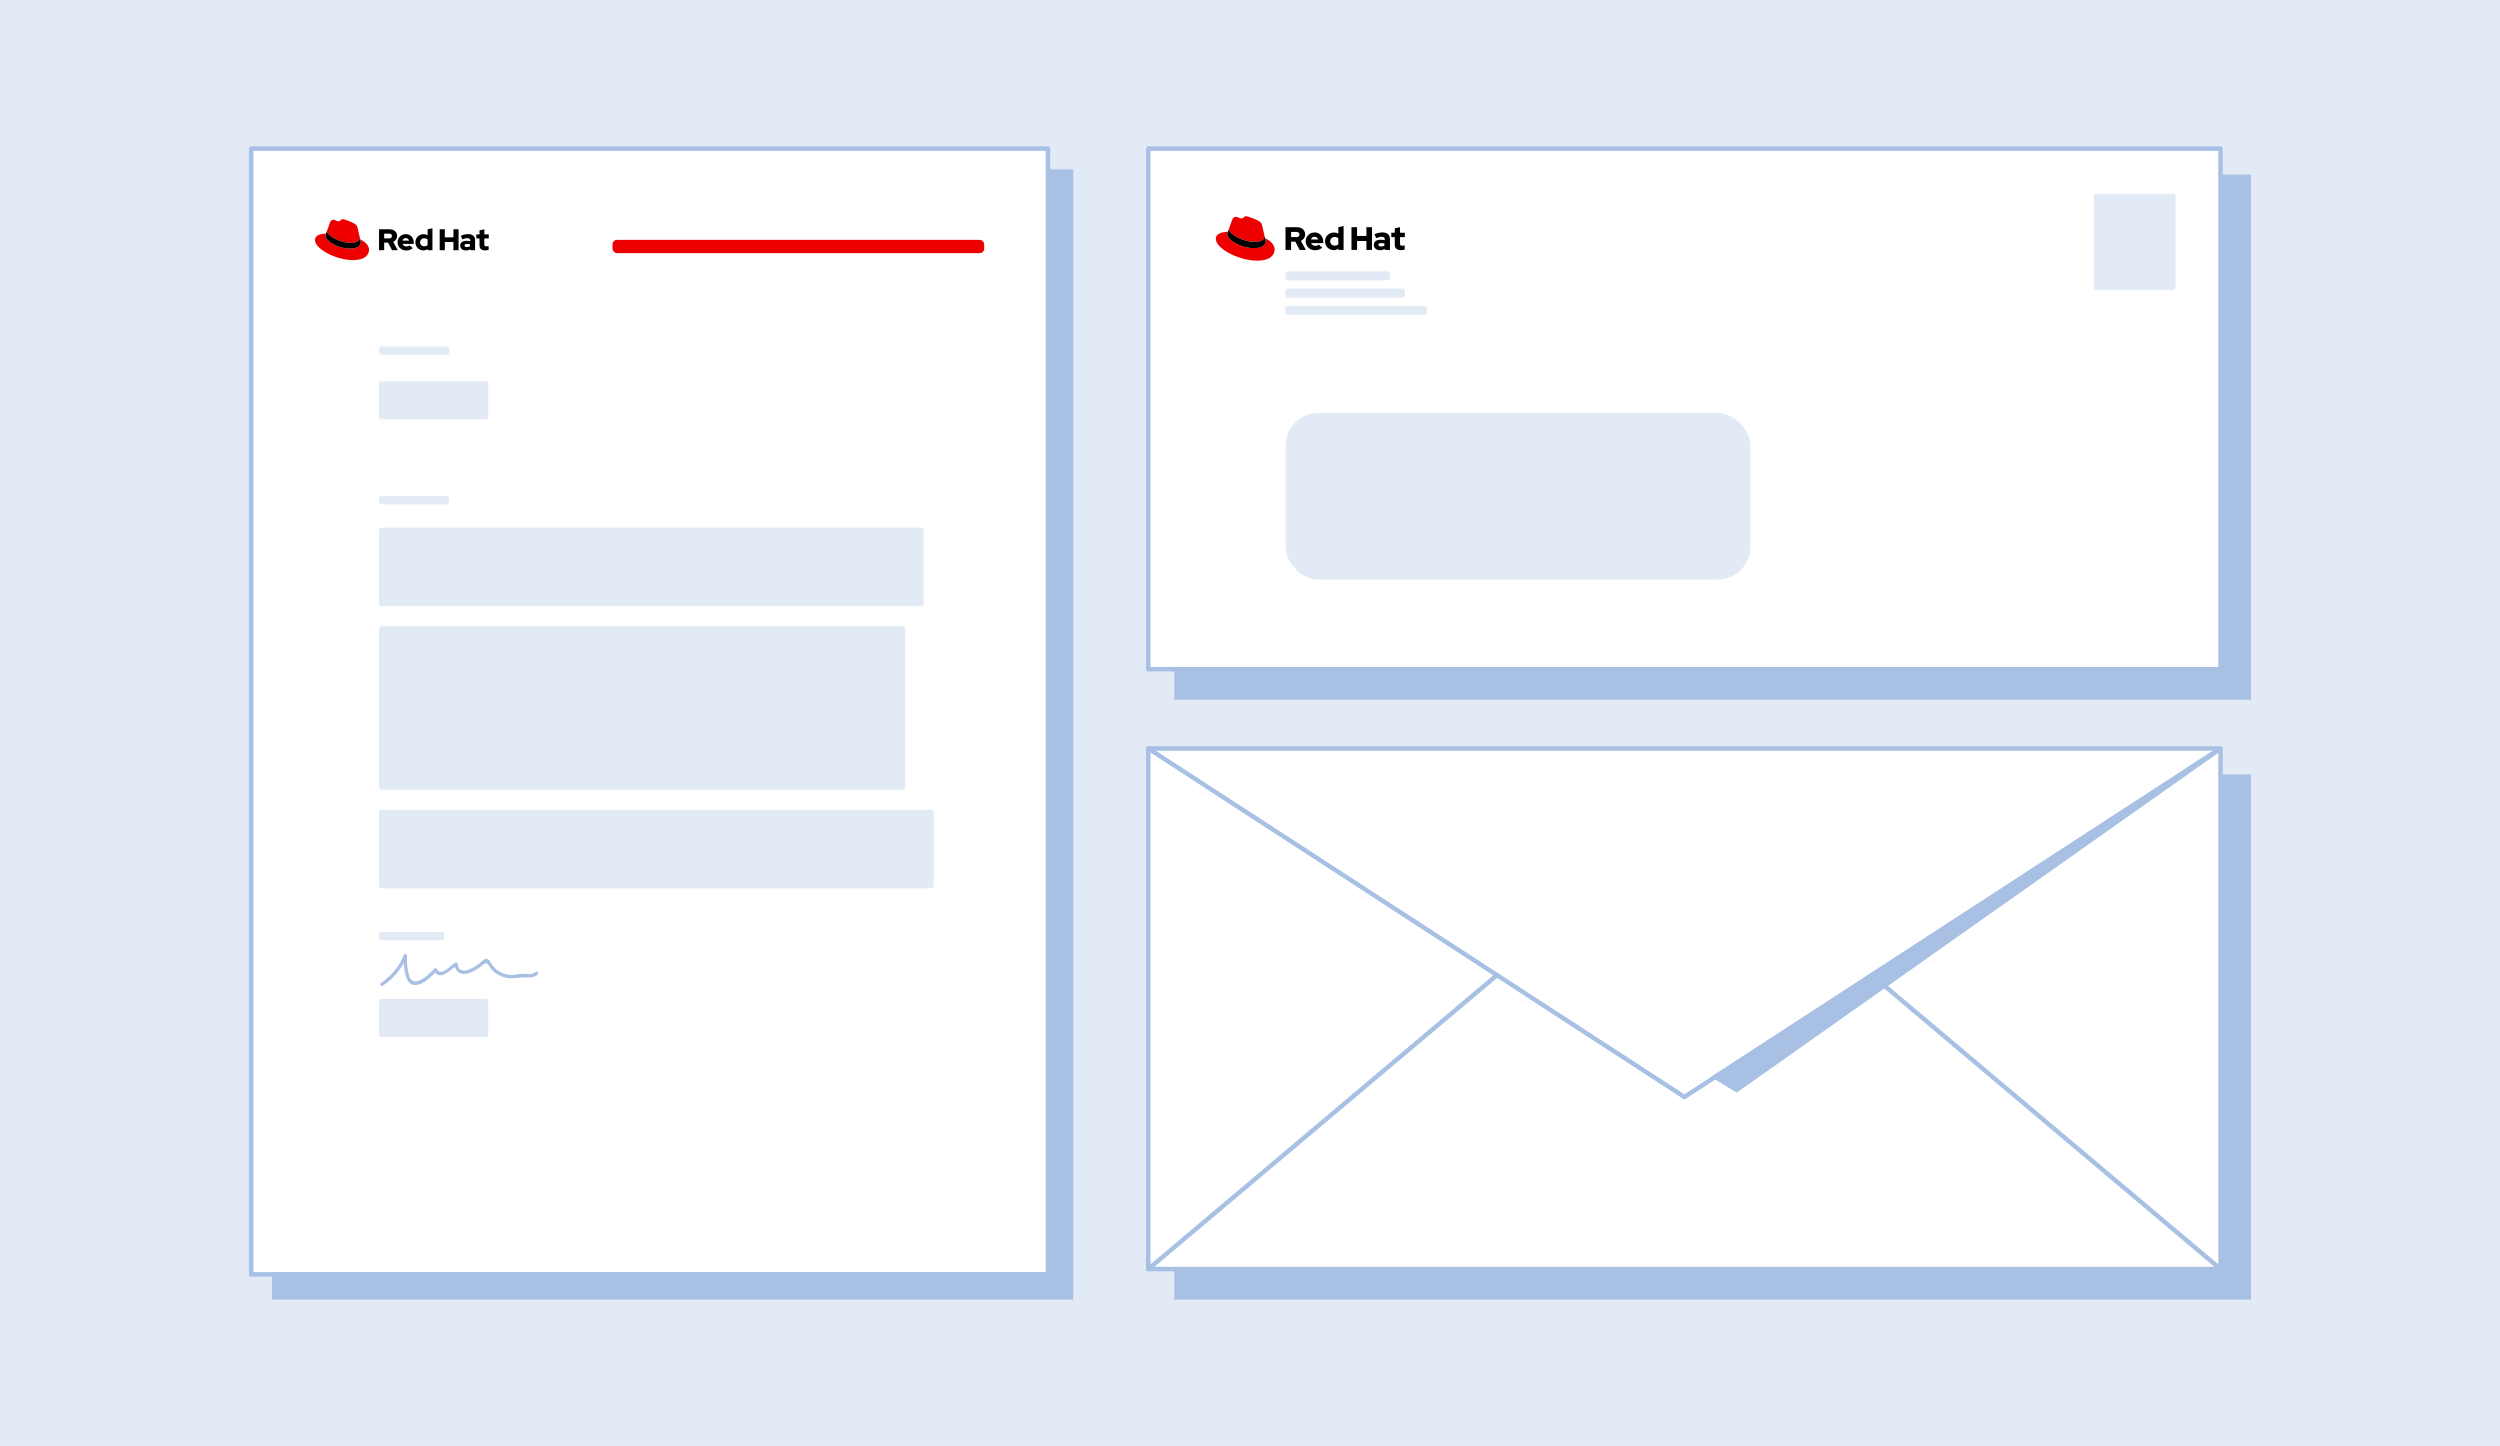 <?xml version="1.0" encoding="UTF-8"?><svg id="uuid-bdeb1f58-49d2-4e3b-9867-95c2079106a7" xmlns="http://www.w3.org/2000/svg" viewBox="0 0 555 321"><defs><style>.uuid-a50956c2-4f53-4cef-b22b-5a60447791c0{fill:#e00;}.uuid-484ecd99-de35-40d6-b467-14532853adf1{fill:#fff;}.uuid-5ed61838-990c-4d29-b873-17fcbbb55bc9{fill:#e2eaf6;}.uuid-c062a911-3a2d-4160-b890-d5b261f336b3{fill:#a7c0e4;}</style></defs><rect class="uuid-5ed61838-990c-4d29-b873-17fcbbb55bc9" width="555" height="321"/><rect class="uuid-c062a911-3a2d-4160-b890-d5b261f336b3" x="60.875" y="38.099" width="176.881" height="249.91"/><path class="uuid-c062a911-3a2d-4160-b890-d5b261f336b3" d="m238.256,288.509H60.375V37.599h177.881v250.909Zm-176.881-1h175.881V38.599H61.375v248.909Z"/><rect class="uuid-484ecd99-de35-40d6-b467-14532853adf1" x="55.767" y="32.991" width="176.881" height="249.91"/><path class="uuid-c062a911-3a2d-4160-b890-d5b261f336b3" d="m232.648,283.401H55.767c-.276,0-.5-.224-.5-.5V32.991c0-.276.224-.5.5-.5h176.881c.276,0,.5.224.5.5v249.91c0,.276-.224.5-.5.5Zm-176.381-1h175.881V33.491H56.267v248.91Z"/><rect class="uuid-c062a911-3a2d-4160-b890-d5b261f336b3" x="261.194" y="172.439" width="238.039" height="115.57"/><path class="uuid-c062a911-3a2d-4160-b890-d5b261f336b3" d="m499.733,288.509h-239.039v-116.569h239.039v116.569Zm-238.039-1h237.039v-114.569h-237.039v114.569Z"/><rect class="uuid-484ecd99-de35-40d6-b467-14532853adf1" x="254.918" y="166.163" width="238.039" height="115.57"/><path class="uuid-c062a911-3a2d-4160-b890-d5b261f336b3" d="m492.957,282.232h-238.039c-.276,0-.5-.224-.5-.5v-115.569c0-.276.224-.5.5-.5h238.039c.276,0,.5.224.5.5v115.569c0,.276-.224.5-.5.5Zm-237.539-1h237.039v-114.569h-237.039v114.569Z"/><rect class="uuid-c062a911-3a2d-4160-b890-d5b261f336b3" x="261.194" y="39.267" width="238.039" height="115.57"/><path class="uuid-c062a911-3a2d-4160-b890-d5b261f336b3" d="m499.733,155.337h-239.039V38.767h239.039v116.569Zm-238.039-1h237.039V39.767h-237.039v114.569Z"/><rect class="uuid-484ecd99-de35-40d6-b467-14532853adf1" x="254.918" y="32.991" width="238.039" height="115.57"/><path class="uuid-c062a911-3a2d-4160-b890-d5b261f336b3" d="m492.957,149.06h-238.039c-.276,0-.5-.224-.5-.5V32.991c0-.276.224-.5.5-.5h238.039c.276,0,.5.224.5.5v115.569c0,.276-.224.5-.5.5Zm-237.539-1h237.039V33.491h-237.039v114.569Z"/><path class="uuid-c062a911-3a2d-4160-b890-d5b261f336b3" d="m373.937,244.027c-.095,0-.189-.027-.272-.081l-119.02-77.364c-.231-.15-.297-.46-.146-.691.149-.23.46-.297.691-.146l118.747,77.187,118.747-77.187c.231-.151.541-.085.691.146s.085.541-.146.691l-119.02,77.364c-.083.054-.178.081-.272.081Z"/><path class="uuid-c062a911-3a2d-4160-b890-d5b261f336b3" d="m492.957,282.232c-.114,0-.229-.039-.322-.118l-77.414-65.249c-.211-.178-.238-.493-.06-.704.179-.212.494-.236.704-.06l77.414,65.249c.211.178.238.493.06.704-.099.117-.24.178-.382.178Z"/><path class="uuid-c062a911-3a2d-4160-b890-d5b261f336b3" d="m254.918,282.232c-.142,0-.283-.061-.382-.178-.179-.211-.151-.526.06-.704l77.414-65.249c.21-.177.527-.152.704.06.179.211.151.526-.06.704l-77.414,65.249c-.094.079-.208.118-.322.118Z"/><g id="uuid-9adc8c5f-62b9-42ab-89f0-cb91c19a607b"><path class="uuid-a50956c2-4f53-4cef-b22b-5a60447791c0" d="m278.625,53.682c.857,0,2.099-.177,2.099-1.197,0-.08-.002-.157-.021-.235l-.511-2.219c-.118-.488-.222-.71-1.079-1.138-.665-.34-2.114-.902-2.543-.902-.399,0-.517.517-.99.517-.458,0-.798-.384-1.227-.384-.414,0-.68.281-.887.857,0,0-.577,1.626-.65,1.862-.015.044-.015.094-.015.133,0,.632,2.489,2.705,5.825,2.705m2.232-.783c.118.562.118.621.118.695,0,.961-1.079,1.493-2.498,1.493-3.208,0-6.017-1.877-6.017-3.119,0-.192.044-.37.103-.503-1.153.059-2.646.266-2.646,1.582,0,2.158,5.115,4.819,9.165,4.819,3.104,0,3.888-1.404,3.888-2.513,0-.872-.754-1.863-2.114-2.454"/><path d="m280.857,52.899c.118.562.118.621.118.695,0,.961-1.079,1.493-2.498,1.493-3.208,0-6.017-1.877-6.017-3.119,0-.192.044-.37.103-.503l.251-.621c-.015.044-.015.094-.015.133,0,.632,2.489,2.705,5.825,2.705.857,0,2.099-.177,2.099-1.197,0-.08-.002-.157-.021-.235l.154.649Z"/><path d="m309.638,54.321c0,.815.49,1.212,1.385,1.212.216,0,.591-.05.815-.115v-.945c-.195.058-.339.079-.527.079-.368,0-.505-.115-.505-.462v-1.45h1.067v-.974h-1.067v-1.233l-1.168.252v.981h-.772v.974h.772v1.68Zm-3.63.022c0-.252.252-.375.635-.375.252,0,.483.036.692.087v.49c-.216.123-.469.18-.728.18-.375,0-.599-.144-.599-.382m.356,1.204c.411,0,.743-.087,1.053-.296v.231h1.154v-2.445c0-.93-.627-1.442-1.673-1.442-.584,0-1.161.137-1.781.418l.418.858c.447-.188.822-.303,1.154-.303.483,0,.728.188.728.57v.188c-.274-.072-.563-.108-.865-.108-.981,0-1.572.411-1.572,1.147,0,.671.534,1.183,1.385,1.183m-6.339-.065h1.24v-1.976h2.077v1.976h1.24v-5.048h-1.24v1.94h-2.077v-1.94h-1.24v5.048Zm-4.727-1.911c0-.548.433-.966,1.002-.966.317,0,.606.108.808.296v1.334c-.209.202-.483.303-.808.303-.563,0-1.002-.418-1.002-.966m1.825,1.911h1.154v-5.301l-1.168.252v1.435c-.288-.166-.62-.252-.974-.252-1.111,0-1.983.858-1.983,1.954,0,1.096.858,1.962,1.947,1.962.375,0,.728-.115,1.024-.332v.281Zm-5.293-2.928c.368,0,.678.238.8.606h-1.594c.115-.382.404-.606.793-.606m-1.969,1.024c0,1.111.909,1.976,2.077,1.976.642,0,1.111-.173,1.594-.577l-.772-.685c-.18.188-.447.288-.764.288-.433,0-.786-.238-.938-.606h2.719v-.288c0-1.212-.815-2.084-1.926-2.084-1.118,0-1.99.865-1.99,1.976m-2.012-2.084c.411,0,.642.26.642.57s-.231.57-.642.57h-1.226v-1.139h1.226Zm-2.466,3.988h1.24v-1.839h.945l.952,1.839h1.385l-1.111-2.019c.599-.26.952-.8.952-1.421,0-.909-.714-1.608-1.781-1.608h-2.582v5.048Z"/></g><rect class="uuid-5ed61838-990c-4d29-b873-17fcbbb55bc9" x="285.382" y="60.227" width="23.188" height="2" rx=".5" ry=".5"/><rect class="uuid-5ed61838-990c-4d29-b873-17fcbbb55bc9" x="285.382" y="64.064" width="26.491" height="2" rx=".5" ry=".5"/><rect class="uuid-5ed61838-990c-4d29-b873-17fcbbb55bc9" x="285.382" y="67.901" width="31.318" height="2" rx=".5" ry=".5"/><polygon class="uuid-c062a911-3a2d-4160-b890-d5b261f336b3" points="380.78 239.08 385.535 241.957 492.957 166.163 380.78 239.08"/><path class="uuid-c062a911-3a2d-4160-b890-d5b261f336b3" d="m385.556,242.553l-5.717-3.458.668-.435,112.177-72.917.561.827-107.688,75.982Zm-3.836-3.489l3.793,2.296,85.693-60.463-89.486,58.167Z"/><rect class="uuid-5ed61838-990c-4d29-b873-17fcbbb55bc9" x="285.382" y="91.68" width="103.211" height="37.004" rx="7.334" ry="7.334"/><rect class="uuid-5ed61838-990c-4d29-b873-17fcbbb55bc9" x="464.798" y="42.991" width="18.159" height="21.369" rx=".5" ry=".5"/><g id="uuid-b008955c-6725-45a7-b445-4a1d0c3a715a"><path class="uuid-a50956c2-4f53-4cef-b22b-5a60447791c0" d="m77.932,53.89c.789,0,1.93-.163,1.93-1.101,0-.073-.002-.144-.02-.216l-.47-2.041c-.109-.449-.204-.653-.992-1.047-.612-.313-1.944-.829-2.338-.829-.367,0-.476.476-.911.476-.421,0-.734-.353-1.128-.353-.381,0-.625.258-.816.788,0,0-.53,1.495-.598,1.713-.014.041-.014.087-.014.122,0,.581,2.289,2.488,5.356,2.488m2.053-.72c.109.517.109.571.109.639,0,.884-.992,1.373-2.297,1.373-2.95,0-5.533-1.726-5.533-2.868,0-.177.041-.34.095-.462-1.06.054-2.433.245-2.433,1.454,0,1.985,4.703,4.431,8.428,4.431,2.855,0,3.575-1.291,3.575-2.311,0-.802-.693-1.713-1.944-2.257"/><path d="m79.984,53.169c.109.517.109.571.109.639,0,.884-.992,1.373-2.297,1.373-2.95,0-5.533-1.726-5.533-2.868,0-.177.041-.34.095-.462l.231-.571c-.014.041-.014.087-.014.122,0,.581,2.289,2.488,5.356,2.488.789,0,1.93-.163,1.93-1.101,0-.073-.002-.144-.02-.216l.142.596Z"/><path d="m106.45,54.477c0,.749.451,1.114,1.273,1.114.199,0,.544-.046.749-.106v-.869c-.179.053-.312.073-.484.073-.338,0-.464-.106-.464-.424v-1.333h.981v-.895h-.981v-1.134l-1.074.232v.902h-.71v.895h.71v1.545Zm-3.338.02c0-.232.232-.345.584-.345.232,0,.444.033.637.08v.451c-.199.113-.431.166-.67.166-.345,0-.55-.133-.55-.351m.328,1.107c.378,0,.683-.08.968-.272v.212h1.061v-2.248c0-.855-.577-1.326-1.539-1.326-.537,0-1.068.126-1.638.385l.385.789c.411-.172.756-.279,1.061-.279.444,0,.67.172.67.524v.172c-.252-.066-.517-.099-.796-.099-.902,0-1.446.378-1.446,1.054,0,.617.491,1.088,1.273,1.088m-5.829-.06h1.141v-1.817h1.91v1.817h1.141v-4.642h-1.141v1.784h-1.91v-1.784h-1.141v4.642Zm-4.346-1.757c0-.504.398-.889.922-.889.292,0,.557.099.743.272v1.227c-.192.186-.444.279-.743.279-.517,0-.922-.385-.922-.889m1.678,1.757h1.061v-4.874l-1.074.232v1.32c-.265-.153-.57-.232-.895-.232-1.021,0-1.824.789-1.824,1.797,0,1.008.789,1.804,1.791,1.804.345,0,.67-.106.942-.305v.259Zm-4.868-2.692c.338,0,.623.219.736.557h-1.466c.106-.351.371-.557.729-.557m-1.81.942c0,1.021.836,1.817,1.91,1.817.59,0,1.021-.159,1.466-.531l-.71-.63c-.166.172-.411.265-.703.265-.398,0-.723-.219-.862-.557h2.5v-.265c0-1.114-.749-1.917-1.771-1.917-1.028,0-1.83.796-1.83,1.817m-1.85-1.917c.378,0,.59.239.59.524s-.212.524-.59.524h-1.127v-1.048h1.127Zm-2.268,3.667h1.141v-1.691h.869l.875,1.691h1.273l-1.021-1.857c.55-.239.875-.736.875-1.306,0-.836-.657-1.479-1.638-1.479h-2.374v4.642Z"/></g><rect class="uuid-a50956c2-4f53-4cef-b22b-5a60447791c0" x="135.983" y="53.246" width="82.507" height="2.95" rx="1" ry="1"/><rect class="uuid-5ed61838-990c-4d29-b873-17fcbbb55bc9" x="84.146" y="76.897" width="15.56" height="1.839" rx=".5" ry=".5"/><rect class="uuid-5ed61838-990c-4d29-b873-17fcbbb55bc9" x="84.146" y="110.142" width="15.56" height="1.839" rx=".5" ry=".5"/><rect class="uuid-5ed61838-990c-4d29-b873-17fcbbb55bc9" x="84.146" y="206.905" width="14.435" height="1.839" rx=".5" ry=".5"/><rect class="uuid-5ed61838-990c-4d29-b873-17fcbbb55bc9" x="84.146" y="84.62" width="24.239" height="8.475" rx=".5" ry=".5"/><rect class="uuid-5ed61838-990c-4d29-b873-17fcbbb55bc9" x="84.146" y="221.749" width="24.239" height="8.475" rx=".5" ry=".5"/><rect class="uuid-5ed61838-990c-4d29-b873-17fcbbb55bc9" x="84.146" y="117.122" width="120.895" height="17.431" rx=".5" ry=".5"/><rect class="uuid-5ed61838-990c-4d29-b873-17fcbbb55bc9" x="84.146" y="179.776" width="123.121" height="17.431" rx=".5" ry=".5"/><rect class="uuid-5ed61838-990c-4d29-b873-17fcbbb55bc9" x="84.146" y="139.004" width="116.846" height="36.321" rx=".5" ry=".5"/><path class="uuid-484ecd99-de35-40d6-b467-14532853adf1" d="m84.782,218.519c2.352-1.504,4.205-3.773,5.208-6.378-.116,1.544.064,3.11.526,4.588.19.607.49,1.264,1.088,1.482.491.179,1.036.002,1.513-.211,1.371-.614,2.597-1.547,3.555-2.704.182.596.899.897,1.515.799s1.139-.494,1.6-.913.901-.88,1.457-1.16c.099.628.247,1.333.787,1.667.386.238.876.218,1.322.135,1.627-.304,3.03-1.326,4.222-2.474.094-.09.195-.186.323-.207.29-.05.484.279.611.545.94,1.975,3.158,3.265,5.339,3.105.726-.053,1.439-.251,2.166-.251,1.084-0,2.397.356,3.087-.48"/><path class="uuid-c062a911-3a2d-4160-b890-d5b261f336b3" d="m84.972,218.843c2.455-1.621,4.284-3.875,5.38-6.603l-.737-.1c-.079,1.428.029,2.859.41,4.242.225.819.539,1.793,1.39,2.152,1.861.786,4.451-1.734,5.522-2.974l-.589-.076c1.253,2.581,3.812-.394,5.086-1.139l-.551-.224c.315,1.818,1.405,2.444,3.169,1.914.92-.276,1.763-.758,2.526-1.337.508-.385,1.108-1.163,1.692-.661.296.255.499.81.776,1.121,1.194,1.343,3.005,2.121,4.803,2.008,1.201-.075,2.317-.195,3.522-.179.774.01,1.425-.112,1.996-.662.348-.335-.182-.865-.53-.53-.719.692-1.773.389-2.657.375-.909-.014-1.79.274-2.696.26-1.947-.03-3.605-1.112-4.568-2.771-.587-1.012-1.046-1.058-1.909-.291-.7.622-1.441,1.205-2.291,1.61-.396.188-.993.464-1.463.484-1.381.06-1.482-.58-1.648-1.541-.042-.243-.359-.337-.551-.224-.951.556-3.174,3.233-4.06,1.408-.101-.208-.438-.25-.589-.076-.848.981-3.746,3.9-5.175,2.396-.445-.468-.576-1.537-.692-2.148-.199-1.041-.232-2.082-.174-3.138.025-.456-.591-.463-.737-.1-1.019,2.535-2.757,4.65-5.036,6.154-.401.265-.026.915.379.648h0Z"/></svg>